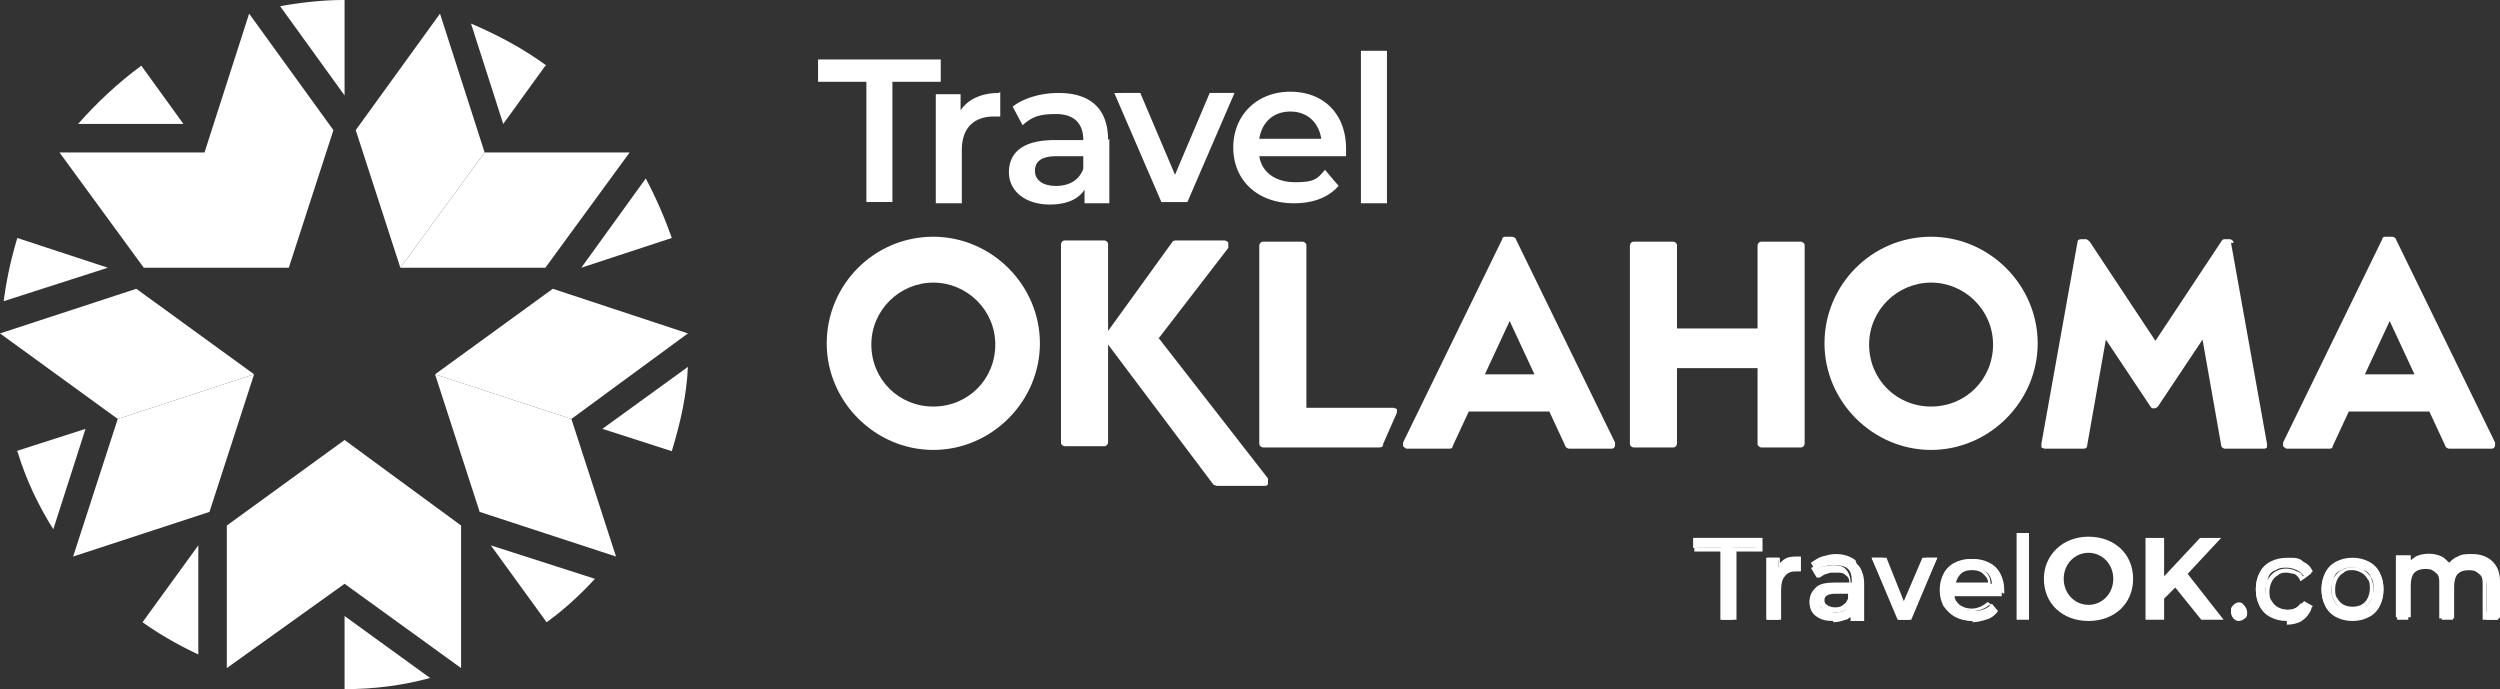 <svg xmlns="http://www.w3.org/2000/svg" viewBox="0 0 201.7 55.6"><rect x="0" y="0" width="201.7" height="55.6" fill="#333333" stroke="none"/><defs><style>.cls-1{fill:#fff;stroke-width:0}</style></defs><path d="M69.9 6.6H66V4.8h9.9v1.8H72v9.7h-2.1V6.6zm10.8.8v2h-.5c-1.6 0-2.6.9-2.6 2.7v4.3h-2.1V7.6h2v1.3c.6-.9 1.7-1.4 3.1-1.4m6.8 6.1v-1h-2.1c-1.4 0-1.8.5-1.8 1.2s.6 1.2 1.7 1.2 1.9-.5 2.2-1.4m2.1-2.4v5.2h-2v-1.1c-.5.8-1.5 1.2-2.8 1.2-2 0-3.3-1.1-3.3-2.6s1-2.6 3.7-2.6h2.3c0-1.3-.7-2.1-2.2-2.1s-2 .3-2.7.9l-.8-1.5c.9-.7 2.3-1.1 3.7-1.1 2.5 0 4 1.2 4 3.8m10.2-3.8-3.8 8.8h-2.1l-3.8-8.8H92l2.8 6.6 2.8-6.6h2zm2 3.7h5c-.2-1.3-1.1-2.2-2.5-2.2s-2.3.9-2.5 2.2m6.9 1.4h-6.9c.2 1.3 1.3 2.1 2.9 2.1s1.8-.3 2.4-1L108 15c-.8.9-2 1.4-3.6 1.4-3 0-4.9-1.9-4.9-4.5s1.9-4.5 4.6-4.5 4.5 1.8 4.5 4.6v.6m1.2-8.5h2.1v12.3h-2.1zm-93.3 8.2 3.6-11.2 6.8 9.4-3.6 11.1-6.8-9.3zm0 0H4.8l6.8 9.3h11.7l-6.8-9.3zm11.3-4.6V0c-1.8 0-3.5.2-5.2.5l5.2 7.2ZM8.7 21.6l-7.3-2.4a31 31 0 0 0-1.1 5.1l8.4-2.7ZM16 44l-4.5 6.2c1.4 1 3 1.9 4.5 2.6v-8.9.1Zm23.6 0 4.5 6.2c1.4-1 2.7-2.2 3.9-3.5L39.6 44Zm7.3-22.4 7.3-2.4c-.6-1.7-1.3-3.3-2.1-4.8l-5.2 7.2ZM0 26.9l9.5 6.9 11-3.6-9.5-6.9-11 3.6z" class="cls-1"/><path d="M9.5 33.8 5.9 44.9l11-3.6 3.6-11.1-11 3.6zm18.3 13.3-9.5 6.8V42.4l9.5-6.9v11.6zm0 0 9.4 6.8V42.4l-9.4-6.9v11.6zm18.3-13.3 3.6 11.1-11-3.6-3.6-11.1 11 3.6z" class="cls-1"/><path d="m46.1 33.8 9.4-6.9-10.9-3.6-9.5 6.9 11 3.6zm-7-21.5h11.7L44 21.6H32.3l6.8-9.3z" class="cls-1"/><path d="M39.1 12.3 35.5 1.1l-6.8 9.4 3.6 11.1 6.8-9.3zM27.8 55.6c2.4 0 4.7-.3 6.9-.9l-6.9-5v5.9Zm26.4-19.2c.7-2.3 1.2-4.5 1.3-6.8l-6.9 5 5.6 1.8ZM44.1 5.3c-1.9-1.4-4-2.5-6.1-3.4l2.6 8.1L44 5.3h.1Zm-32.7 0c-1.9 1.4-3.6 3-5.1 4.7h8.5l-3.4-4.7Zm-10 31.1c.7 2.3 1.7 4.4 2.9 6.3l2.6-8.1-5.6 1.8h.1Zm92-9 5.7-7.4v-.4c0-.1-.2-.2-.3-.2h-3.9c-.1 0-.2 0-.3.1l-5.2 7.2v-7c0-.2-.2-.3-.3-.3h-3.2c-.2 0-.3.2-.3.3v16c0 .2.2.3.3.3h3.2c.2 0 .3-.2.3-.3v-7.9l8.5 11.3s.2.1.3.1h3.8c.1 0 .3 0 .3-.2v-.4l-8.8-11.3-.1.1Zm97.4 2.8 2-4.3 2 4.3h-4Zm10.5 5.5-8-16.4c0-.1-.2-.2-.3-.2h-.5c-.1 0-.3 0-.3.2l-8 16.4v.3s.2.2.3.2h3.4c.1 0 .3 0 .3-.2l1.3-2.8h6.5l1.3 2.8c0 .1.2.2.3.2h3.4c.1 0 .2 0 .3-.2v-.3" class="cls-1"/><path d="M112.3 32.9h-6.9V19.8c0-.2-.2-.3-.3-.3h-3.2c-.2 0-.3.2-.3.3v16c0 .2.2.3.3.3h9.4c.2 0 .3-.1.3-.3l1.1-2.5V33s-.2-.1-.3-.1m32.9-13.4h-3.2c-.2 0-.3.2-.3.3v6.7h-6.5v-6.7c0-.2-.2-.3-.3-.3h-3.2c-.2 0-.3.2-.3.3v16c0 .2.2.3.3.3h3.2c.2 0 .3-.2.3-.3v-6.1h6.5v6.1c0 .2.2.3.3.3h3.2c.2 0 .3-.2.3-.3v-16c0-.2-.2-.3-.3-.3m34.9.1c0-.2-.2-.3-.3-.3h-.4c-.1 0-.2 0-.3.2l-5.3 8-5.3-8s-.2-.2-.3-.2h-.4c-.2 0-.3.1-.3.3l-2.9 16.2v.3s.2.1.3.1h3.1c.2 0 .3-.1.3-.3l1.5-8.5 3.6 5.4c.1.2.4.2.6 0l3.6-5.4 1.5 8.5c0 .2.2.3.3.3h3.1c.1 0 .2 0 .3-.1v-.3L180 19.6h.2ZM75.3 32.8c-2.8 0-5-2.2-5-5s2.3-5 5-5 5 2.2 5 5-2.2 5-5 5m0-13.7c-4.8 0-8.6 3.9-8.6 8.6s3.9 8.6 8.6 8.6 8.6-3.9 8.6-8.6-3.9-8.6-8.6-8.6m80.5 13.7c-2.8 0-5-2.2-5-5s2.3-5 5-5 5 2.2 5 5-2.2 5-5 5m0-13.7c-4.8 0-8.6 3.9-8.6 8.6s3.9 8.6 8.6 8.6 8.6-3.9 8.6-8.6-3.9-8.6-8.6-8.6m-36 11.1 2-4.3 2 4.3h-4Zm2.5-10.9c0-.1-.2-.2-.3-.2h-.5c-.1 0-.3 0-.3.2l-8 16.4v.3s.2.2.3.2h3.4c.1 0 .3 0 .3-.2l1.3-2.8h6.5l1.3 2.8c0 .1.2.2.3.2h3.4c.1 0 .2 0 .3-.2v-.3l-8-16.4Zm16.6 24.9h-2.3v-.8h5.5v.8h-2.3V50h-.9v-5.8z" class="cls-1"/><path d="M140 50h-1.2v-5.5h-2.1v-1.1h5.5v1.1h-2.1V50h-.1Zm-.9-.3h.5v-5.5h2.1v-.4h-4.8v.4h2.1v5.5h.1Zm5-4.5c.3-.1.7-.2 1.1-.2v.9h-.2c-.5 0-.9.1-1.1.4-.3.3-.4.7-.4 1.2V50h-.9v-5h.9v.8c.2-.3.4-.5.7-.7" class="cls-1"/><path d="M143.7 50h-1.2v-5h1.1v.4c.1 0 .2-.2.4-.3.3-.2.7-.2 1.1-.2h.2v1.2h-.4c-.4 0-.7.1-.9.4-.2.2-.3.6-.3 1.1v2.5-.1Zm-.8-.3h.5v-2.2c0-.5.1-1 .4-1.3.3-.3.7-.5 1.2-.5v-.5c-.3 0-.5 0-.7.2-.2.1-.4.3-.5.5l-.3.6v-1.3h-.4v4.3l-.2.2Zm6-.6c.2-.2.4-.4.5-.6v-.7H148c-.8 0-1.1.3-1.1.8s0 .4.3.6c.2.1.5.2.8.2s.6 0 .9-.2m.9-3.7c.4.3.5.8.5 1.5v3h-.9v-.7c-.2.2-.4.4-.6.5-.3.1-.6.2-1 .2-.6 0-1-.1-1.3-.4s-.5-.6-.5-1.1.2-.8.5-1.1c.3-.3.8-.4 1.5-.4h1.4v-.2c0-.4-.1-.7-.3-.9-.2-.2-.6-.3-1-.3s-.6 0-.9.1c-.3 0-.5.2-.7.4l-.4-.7c.3-.2.6-.4.9-.5.4-.1.7-.2 1.1-.2.7 0 1.2.2 1.6.5" class="cls-1"/><path d="M147.9 50.1c-.6 0-1-.1-1.4-.4s-.5-.7-.5-1.1.2-.8.5-1.1c.3-.3.8-.4 1.5-.4h1.2c0-.3 0-.5-.3-.7-.2-.2-.4-.2-.8-.2s-.5 0-.7.1c-.2 0-.4.2-.6.3h-.2c0 .1-.5-.8-.5-.8h.1c.3-.3.6-.5.9-.6.3-.1.7-.2 1.1-.2.7 0 1.2.2 1.6.5.4.4.6.9.6 1.6v3h-1.1v-.3c-.1 0-.2.2-.4.2-.3.1-.6.2-1 .2v-.1Zm.1-2.8c-.6 0-1 .1-1.3.3-.3.2-.4.5-.4.9s.1.6.4.9c.3.2.7.3 1.1.3s.6 0 .9-.2c.2-.1.4-.2.5-.4l.3-.5v1h.4V47c0-.6-.2-1-.5-1.3-.3-.3-.8-.4-1.4-.4s-.7 0-1 .1c-.3 0-.5.2-.7.3l.2.3c.2-.1.3-.2.5-.3.3 0 .6-.1.9-.1.5 0 .8.1 1 .3.2.2.4.6.4 1v.3h-1.5l.2.1Zm0 2.1c-.4 0-.6 0-.9-.2-.2-.2-.3-.4-.3-.7s.2-.9 1.2-.9h1.5v.9c-.1.3-.3.5-.6.7-.3.2-.6.2-.9.2Zm.1-1.5c-.9 0-.9.4-.9.5s0 .3.2.4c.1.1.4.2.6.2s.5 0 .7-.2c.2-.1.3-.3.4-.5v-.4H148h.1Zm8.2-2.9-2.2 5h-.9l-2.2-5h.9l1.7 4 1.8-4h.9z" class="cls-1"/><path d="M154.2 50h-1.1l-2.1-5h1.2l1.4 3.5 1.5-3.5h1.2l-2.1 5Zm-.9-.3h.6l1.8-4.3h-.4l-1.7 4-1.7-4h-.5l1.8 4.3h.1Zm4.7-3.6c-.3.3-.5.6-.5 1h3.2c0-.4-.2-.8-.5-1-.3-.3-.7-.4-1.1-.4s-.8.1-1.1.4m3.5 1.7h-4c0 .4.2.8.6 1.1.3.3.7.4 1.2.4s1.1-.2 1.4-.6l.5.6c-.2.3-.5.5-.8.6s-.7.2-1.1.2-1-.1-1.4-.3c-.4-.2-.7-.5-.9-.9s-.3-.8-.3-1.3.1-.9.3-1.3.5-.7.9-.9c.4-.2.8-.3 1.3-.3s.9.1 1.3.3.7.5.9.9.3.8.3 1.3v.3" class="cls-1"/><path d="M159.2 50.1c-.5 0-1-.1-1.4-.3-.4-.2-.7-.5-1-.9-.2-.4-.3-.8-.3-1.3s.1-.9.3-1.3.5-.7.9-.9c.4-.2.8-.3 1.3-.3s.9.1 1.3.3.7.5.9.9.3.8.3 1.3v.5h-3.8c0 .3.2.5.4.7.3.2.6.3 1 .3s.9-.2 1.2-.5h.1c0-.1.7.7.7.7-.2.4-.5.6-.9.7-.3.1-.7.2-1.1.2l.1-.1Zm-.2-4.8c-.4 0-.8 0-1.1.3-.3.2-.6.4-.8.8-.2.3-.3.7-.3 1.1s0 .8.3 1.1c.2.3.5.6.8.8.4.2.8.3 1.2.3s.7 0 1-.2c.2 0 .4-.2.6-.4l-.2-.3a2.1 2.1 0 0 1-2.6.1c-.3-.3-.5-.7-.6-1.1v-.2h3.8c0-.4 0-.8-.3-1.2-.2-.3-.4-.6-.8-.8-.3-.2-.7-.3-1.1-.3h.1Zm1.7 2h-3.4v-.2c0-.4.3-.8.6-1.1.3-.3.7-.4 1.1-.4s.8.1 1.1.4.5.6.5 1.1v.2h.1Zm-2.9-.3h2.6c0-.3-.2-.5-.4-.7s-.5-.3-.9-.3-.7.1-.9.3c-.2.2-.3.4-.4.7Zm5-4h.9v6.9h-.9z" class="cls-1"/><path d="M163.7 50h-1v-7h1v7Zm-.6-.3h.3v-6.3h-.3v6.3Zm7.4-3c0-1.2-.9-2.1-2-2.1s-2 .9-2 2.1.9 2.1 2 2.1 2-.9 2-2.1m-5.6 0c0-1.9 1.5-3.4 3.6-3.4s3.6 1.4 3.6 3.4-1.5 3.4-3.6 3.4-3.6-1.4-3.6-3.4m10.6.7-.9.9V50h-1.5v-6.6h1.5v3.1l2.9-3.1h1.7l-2.7 2.9 2.9 3.7h-1.8l-2.1-2.6zm4.7 2.4c-.1-.1-.2-.3-.2-.5s0-.3.2-.5c.1-.1.3-.2.4-.2s.3 0 .4.2c.1.1.2.3.2.5s0 .3-.2.5c-.1.1-.3.2-.4.2s-.3 0-.4-.2" class="cls-1"/><path d="M180.7 50.1c-.2 0-.3 0-.5-.2-.1-.1-.2-.3-.2-.5s0-.4.2-.5c.3-.3.7-.3.9 0 .1.1.2.3.2.5s0 .4-.2.5c-.1.1-.3.2-.5.2h.1Zm0-1h-.2v.4c.1.1.3.1.4 0v-.4h-.2Zm2.5.6c-.4-.2-.7-.5-.9-.9s-.3-.8-.3-1.3.1-.9.3-1.3.5-.7.9-.9c.4-.2.8-.3 1.4-.3s.9 0 1.2.3c.4.2.6.4.8.8l-.7.4c-.2-.2-.3-.4-.6-.5-.2-.1-.5-.2-.8-.2s-.6 0-.9.2c-.3.1-.5.3-.6.6-.1.3-.2.6-.2.9s0 .7.2.9c.1.3.3.5.6.6s.6.2.9.2.5 0 .8-.2c.2-.1.4-.3.6-.5l.7.4c-.2.3-.5.6-.8.8-.4.2-.8.3-1.2.3s-1-.1-1.4-.3" class="cls-1"/><path d="M184.5 50.1c-.5 0-.9-.1-1.3-.3-.4-.2-.7-.5-.9-.9s-.3-.8-.3-1.3.1-.9.3-1.3.5-.7.9-.9c.4-.2.8-.3 1.3-.3s.8 0 1.2.3c.4.2.6.5.8.8 0 .1-.9.7-.9.7-.1-.3-.3-.5-.5-.6-.2 0-.4-.1-.6-.1s-.5 0-.7.2c-.2.1-.4.3-.5.5s-.2.5-.2.8 0 .6.2.8c.1.2.3.4.5.5s.5.2.7.2.4 0 .6-.1c.2 0 .3-.2.5-.4 0-.1.9.4.9.4-.2.5-.5.8-.8 1s-.8.3-1.2.3v-.3Zm0-4.8c-.4 0-.8 0-1.2.3-.3.2-.6.4-.8.8-.2.3-.3.7-.3 1.1s0 .8.3 1.1c.2.3.5.6.8.8.3.2.7.3 1.2.3s.7 0 1-.2c.2-.1.4-.3.6-.5l-.3-.2c-.1.2-.3.3-.5.4-.5.3-1.2.2-1.7 0-.3-.2-.5-.4-.6-.6-.2-.3-.2-.6-.2-1s0-.7.2-.9c.2-.3.4-.5.6-.6.5-.3 1.2-.3 1.7 0 .2 0 .4.2.5.4l.3-.2c-.2-.2-.4-.4-.6-.5-.3-.2-.6-.2-1-.2v-.3Zm6.2 3.7c.3-.1.5-.4.6-.6.1-.3.2-.6.2-.9s0-.6-.2-.9c-.1-.3-.3-.5-.6-.6s-.5-.2-.9-.2-.6 0-.9.2c-.3.1-.5.3-.6.6-.1.3-.2.6-.2.9s0 .6.2.9c.1.3.3.5.6.6s.5.2.9.2.6 0 .9-.2m-2.2.7c-.4-.2-.7-.5-.9-.9s-.3-.8-.3-1.3.1-.9.3-1.3.5-.7.9-.9c.4-.2.8-.3 1.3-.3s.9.1 1.3.3.7.5.9.9.3.8.3 1.3-.1.9-.3 1.3-.5.7-.9.9c-.4.2-.8.3-1.3.3s-.9-.1-1.3-.3" class="cls-1"/><path d="M189.8 50.1c-.5 0-.9-.1-1.3-.3s-.7-.5-.9-.9-.3-.8-.3-1.3.1-.9.3-1.3.5-.7.9-.9c.4-.2.8-.3 1.3-.3s.9.1 1.3.3.7.5.9.9.3.8.3 1.3-.1.9-.3 1.3-.5.7-.9.9c-.4.2-.8.3-1.3.3Zm0-4.8c-.4 0-.8 0-1.2.3-.3.2-.6.5-.8.8s-.3.7-.3 1.1 0 .8.3 1.1c.2.3.5.6.8.8.7.4 1.7.4 2.3 0 .3-.2.6-.5.8-.8s.3-.7.3-1.1 0-.8-.3-1.1c-.2-.3-.5-.6-.8-.8-.3-.2-.7-.3-1.2-.3h.1Zm0 4c-.3 0-.6 0-.9-.2-.3-.2-.5-.4-.6-.7-.2-.3-.2-.6-.2-.9s0-.7.2-.9c.2-.3.4-.5.6-.6.5-.3 1.3-.3 1.8 0 .3.2.5.4.6.6.1.3.2.6.2.9s0 .7-.2.9c-.1.3-.4.5-.6.7-.3.2-.6.2-.9.2Zm0-3.3c-.3 0-.5 0-.7.2-.2.1-.4.3-.5.5s-.2.5-.2.8 0 .6.2.8c.1.2.3.4.5.5.4.2 1 .2 1.4 0 .2-.1.4-.3.5-.5s.2-.5.2-.8 0-.6-.2-.8c-.1-.2-.3-.4-.5-.5s-.4-.2-.7-.2Zm11.2-.5c.4.4.5.9.5 1.6V50h-.9v-2.7c0-.5-.1-.8-.3-1.1-.2-.2-.5-.4-.9-.4s-.8.1-1.1.4-.4.7-.4 1.2V50h-.9v-2.7c0-.5-.1-.8-.3-1.1-.2-.2-.5-.4-.9-.4s-.8.1-1.1.4-.4.7-.4 1.2V50h-.9v-5h.9v.7c.2-.3.4-.5.7-.6s.6-.2 1-.2.7 0 1 .2.5.4.7.7c.2-.3.4-.5.8-.7.3-.2.7-.2 1.1-.2.6 0 1.1.2 1.5.5" class="cls-1"/><path d="M201.5 50h-1.2v-2.8c0-.4 0-.7-.3-.9-.2-.2-.4-.3-.8-.3s-.7.1-.9.3c-.2.2-.3.6-.3 1v2.6h-1.2v-2.8c0-.4 0-.7-.3-.9-.2-.2-.4-.3-.8-.3s-.7.1-.9.3c-.2.2-.3.6-.3 1v2.6h-1.2v-5h1.2v.4c.1-.1.3-.2.4-.3.6-.3 1.5-.3 2.1 0 .2.1.4.3.6.5.2-.2.4-.4.7-.5.3-.2.7-.2 1.2-.2.6 0 1.2.2 1.6.6.4.4.6.9.6 1.6v2.9l-.2.2Zm-.8-.3h.5v-2.5c0-.6-.2-1.1-.5-1.4s-.7-.5-1.3-.5-.7 0-1 .2c-.3.1-.5.3-.7.6l-.2.2V46c-.3-.3-.5-.4-.7-.6-.3-.1-.6-.2-.9-.2s-.6 0-.9.2c-.3.1-.5.3-.6.5l-.3.4v-1.1h-.5v4.3h.5v-2.2c0-.5.1-1 .4-1.3.3-.3.7-.5 1.2-.5s.8.1 1 .4.4.6.4 1.1v2.4h.5v-2.2c0-.5.1-1 .4-1.3.3-.3.7-.5 1.2-.5s.8.1 1 .4.4.6.4 1.1v2.4l.1.4Z" class="cls-1"/></svg>